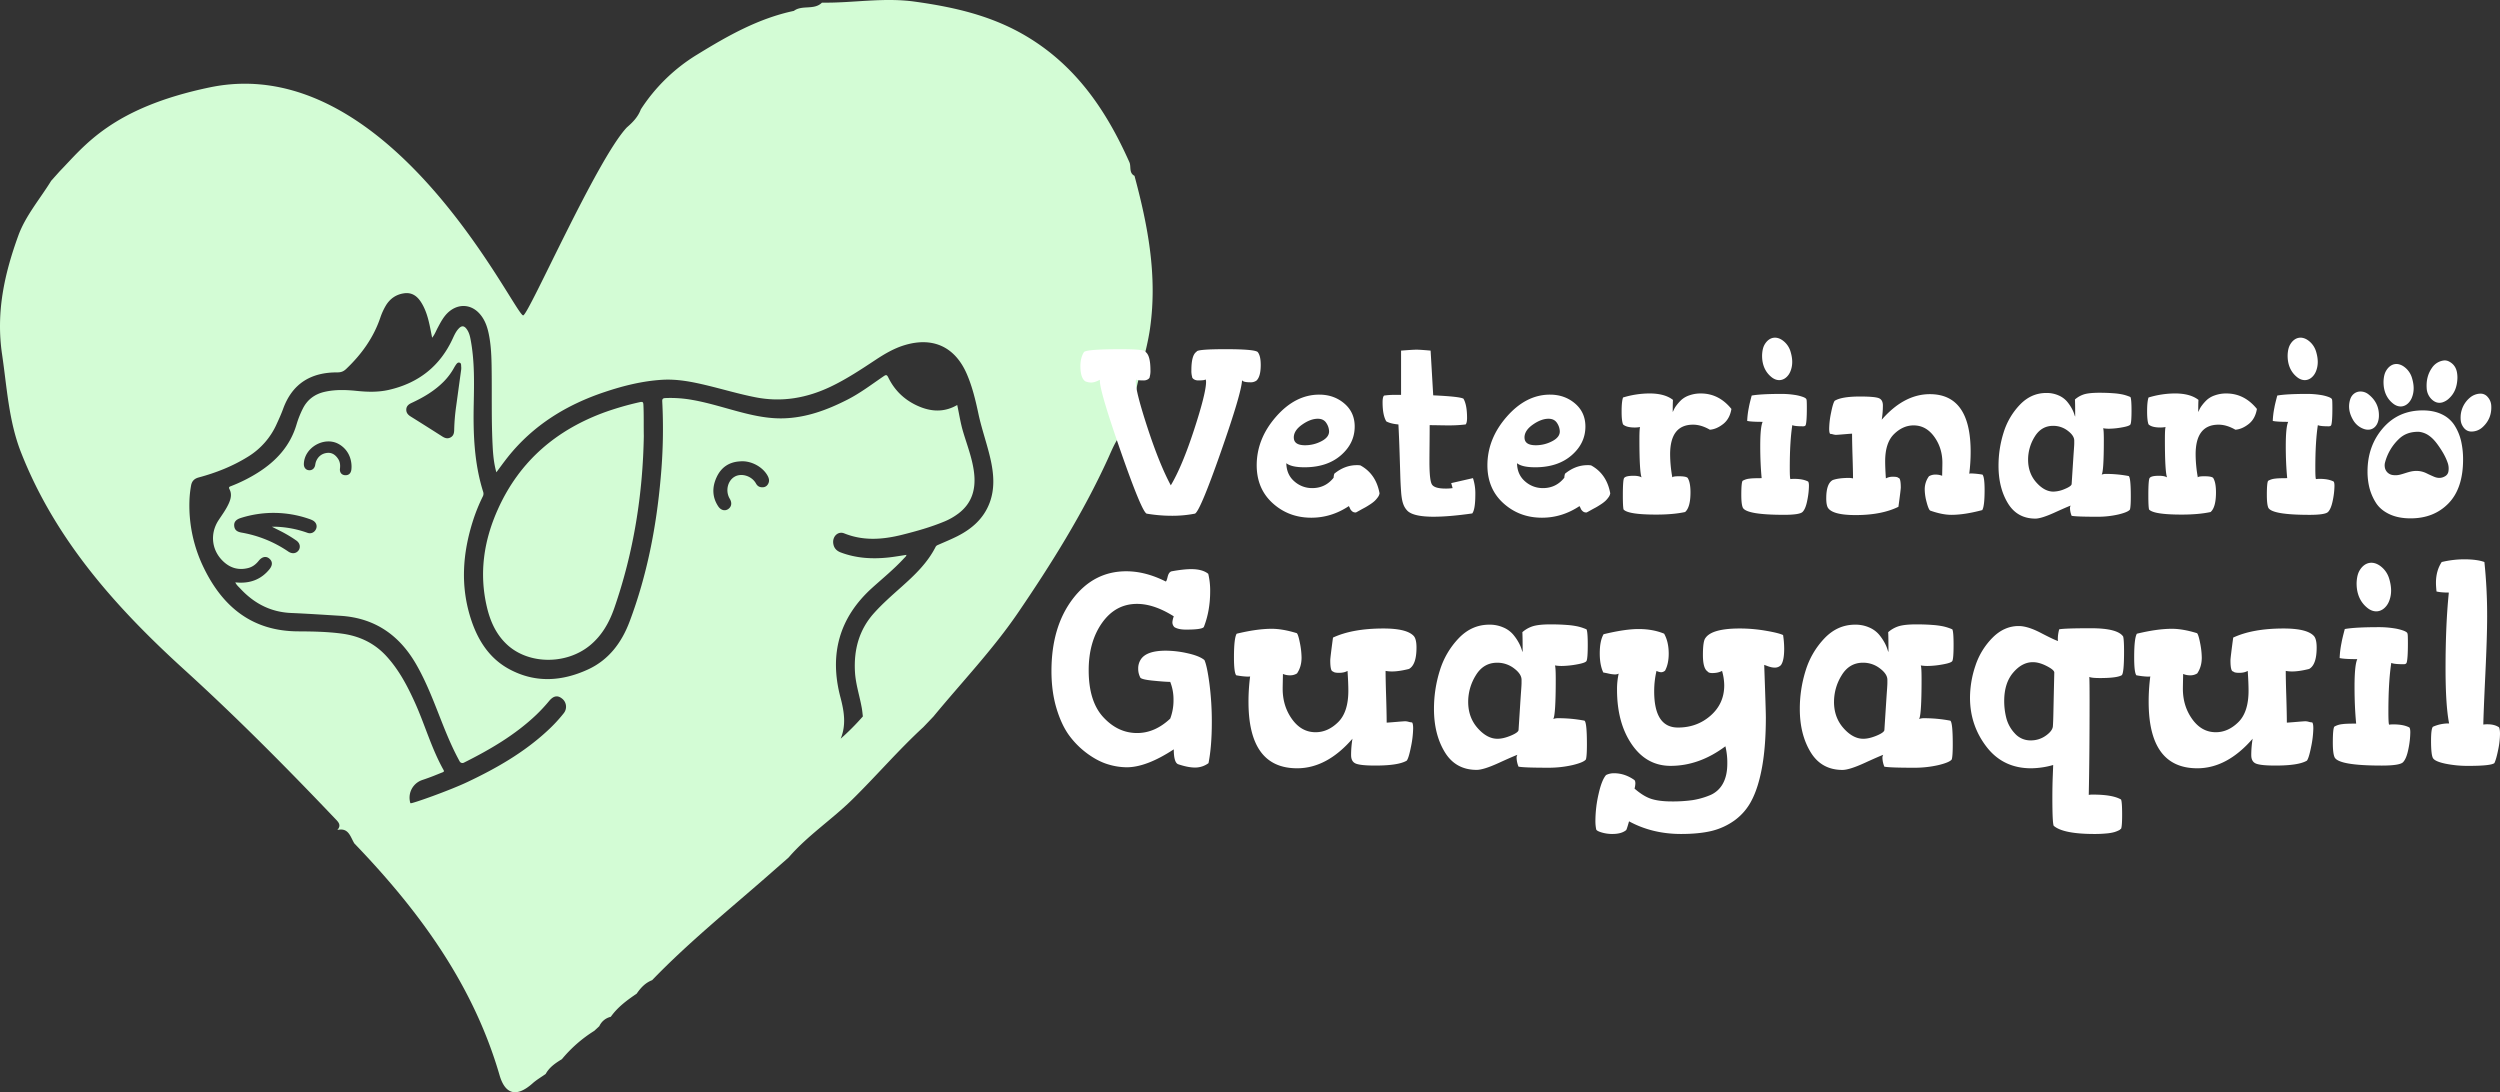 <svg xmlns="http://www.w3.org/2000/svg" viewBox="0 0 3232.89 1412.42"><rect x="0" y="0" width="3232.89" height="1412.42" fill="#333333" stroke="none"/><defs><style>.cls-1{fill:#d3fcd5;}.cls-2{fill:#fff;}</style></defs><g id="Layer_2" data-name="Layer 2"><g id="Layer_1-2" data-name="Layer 1"><path class="cls-1" d="M827.55,520A379.06,379.06,0,0,0,783,532.75C719.71,555.61,672.11,596.08,644.11,658c-18.46,40.8-24.87,83.22-14.39,127.35,4.37,18.4,12,35.35,26.18,48.39,27.94,25.75,76.61,25.93,107.06.8,15.53-12.81,25-29.67,31.45-48.27,25.31-72.88,36.89-148.12,38.14-222.41-.26-15.17.11-27.65-.5-40.13C831.87,520.16,831.3,519.18,827.55,520Z"></path><path class="cls-1" d="M1467.08,227.38c-7.67-3.93-3.91-12.15-6.73-17.91C1431,143.69,1392.22,86,1328.55,47.64c-45.22-27.26-94.21-38.4-145.75-45.55-40.52-5.62-80,1.94-119.88,1.33-10.18,10.12-25.55,2.56-36.32,10.67-45.88,9.7-85.7,32.29-125.18,56.57a227.89,227.89,0,0,0-72.7,70.73c-3.56,9.64-10.39,16.76-18,23.27-38.56,40.64-127,242.06-134.1,243.18C666.36,409.44,505.41,64.2,271.21,113,144.13,139.54,109,189,77.4,221.26l-11.2,12.5c-14.48,23.52-33.3,45.47-42.52,70.9-17.79,49.07-29.13,98.78-21,153.63C9,501.1,11.25,544.39,27.18,585,71.48,697.91,150.08,785.75,238,865.71c67.71,61.56,132,126.35,195,192.56,4.17,4.39,9.08,8.58,3.19,15.07,14.66-3.55,16.82,8.81,22,17.3C541.72,1177.48,611.8,1272.7,646,1390.38c7.35,25.28,22.2,28.84,42.74,10.53,5.14-4.59,11.24-8.1,16.9-12.1,4.8-8.8,12.76-14.13,21-19.15A174.7,174.7,0,0,1,768.54,1333l6.48-6a21.6,21.6,0,0,1,14.83-12.12c8.87-12.53,20.95-21.46,33.47-29.91,5.15-7.56,11.21-14.07,20-17.47,45.91-47.6,97.19-89.26,146.89-132.67l29.54-25.9c24.42-28.34,55.91-49,82.26-74.91,31.18-30.62,59.72-64,92-93.73l13.11-13.74c36.68-44.48,76.85-86.58,109.2-134,43.14-63.24,83.9-128.45,116-198.46,6.56-14.33,12.1-29.68,24.9-40.32,2.64-12.46-.25-26.39,9.73-36.92,4.94-31.21,15.78-61,20.27-92.5C1496.83,356.64,1484.45,291.92,1467.08,227.38ZM992.8,626.58c-2.12,3.09-5.2,3.95-8.76,3.43-3-.44-5-2.13-6.48-4.83-5.38-9.67-18.66-13.83-27.49-8.78-9.26,5.29-12.28,18.74-6.4,28.51,3.2,5.32,2.39,10.44-2.12,13.47-4.18,2.8-9.45,1.47-12.82-3.67-7.89-12-7.93-24.78-2.1-37.46s16-20,31-20.66c13.58-1.09,29.1,7.17,35.29,19.15C994.78,619.36,995.24,623,992.8,626.58Zm286.94,23.61c-7.61,20.28-22.77,33.58-41.56,43.12-8,4.05-16.3,7.44-24.5,11.06-1.53.67-2.93,1.13-3.8,2.85-10.6,20.93-27.26,36.7-44.44,52-12,10.73-24.17,21.36-35,33.39-19.56,21.71-26.39,47.4-24.85,76,.88,16.41,6.29,31.91,9,47.94.55,3.28.82,6.6,1.22,9.9a318.08,318.08,0,0,1-28.68,28.79c7.37-17.92,4.44-35.5-.34-53.6-14.5-55-1.91-102.5,40.78-141.2,13.92-12.62,28.58-24.46,41.33-38.35,1.2-1.31,2.76-2.38,3.37-4.57-8,1.18-15.79,2.6-23.63,3.42-20.9,2.18-41.48,1-61.4-6.53-5.49-2.06-8.86-5.67-9.7-11.52-1.31-9.08,6.1-16.37,14.12-13.16,24.84,10,49.81,8.1,74.94,1.82,18.53-4.64,36.91-9.79,54.59-17.14a82.86,82.86,0,0,0,18.14-10.33c17.68-13.31,22.77-31.57,20.31-52.61-2.17-18.45-9-35.7-14.25-53.34-3.34-11.16-5-22.7-7.55-34.41-15.43,9-31.43,9-47.48,2.66-18.65-7.41-32.82-20.08-41.64-38.21-1.89-3.9-3.09-3.64-6.19-1.53-15.37,10.46-30.16,21.78-46.86,30.26-26.33,13.38-53.56,23.48-83.5,24.1-16.9.35-33.39-2.74-49.72-6.83-22.39-5.59-44.3-13-67.1-17a160.22,160.22,0,0,0-34.78-2.42c-3.1.14-4.37.91-4.18,4.33a688.87,688.87,0,0,1-2,98.69c-5.58,63.67-17.65,126-40.22,186-10.19,27.09-26.78,49.53-53.93,62-33.82,15.48-68.13,17.68-101.69-.45-25.15-13.58-39.87-36.16-48.83-62.58-14.83-43.77-11.7-87.38,2.34-130.7a227,227,0,0,1,12.22-29.94,7.61,7.61,0,0,0,.53-6.12c-11.67-37-13-75.12-12.2-113.52.55-27.76,1.18-55.6-4-83.12-.95-5.11-2.22-10.09-5.49-14.26-3.07-3.92-6.09-4.07-9.62-.53-3.71,3.71-5.81,8.46-8,13.13-16.47,35.9-44.34,57.7-82.59,66.47-13.6,3.12-27.36,2.81-41.2,1.39s-27.88-2-41.71,1.13c-13.15,2.95-22.84,10.23-28.76,22.47a125.06,125.06,0,0,0-7.67,19.44c-8.2,28-26.47,47.88-50.67,63a200.88,200.88,0,0,1-34.26,17.08c-2.11.81-3.24,1.37-1.82,4.09,3,5.74,1.88,11.63-.55,17.33-3.48,8.17-8.8,15.23-13.62,22.59-11.95,18.24-8.81,40.73,7.86,54.92,8.83,7.51,19,9.81,30.3,7,5.72-1.43,10.11-4.82,13.74-9.39,4.27-5.36,9.57-6.41,13.69-2.88,4.41,3.77,4.49,8.62,0,14.06-10,12.16-23,17.57-38.63,17.07-1.59-.06-3.18-.19-5.33-.32,1.66,3.57,4.29,5.62,6.48,8,17.72,19.09,39.1,30.4,65.57,31.54,21.26.91,42.49,2.34,63.73,3.64,44.67,2.73,76.67,25.08,98.5,63.41,14,24.5,23.58,50.85,33.94,76.9,6.51,16.36,13.41,32.52,21.93,48a4.09,4.09,0,0,0,5.39,1.66c33.86-16.94,66.39-35.88,94-62.23a212.84,212.84,0,0,0,16.28-17.56c5.51-6.59,10.67-7.69,16.26-3.46l.39.29A13.37,13.37,0,0,1,729.26,922a192.81,192.81,0,0,1-21,22.65c-30.54,28.42-66.24,48.82-103.64,66.54-23.74,11.24-71.23,28-73.55,27.54-.62-.12-1-2-1.32-4.59A24.09,24.09,0,0,1,546,1008.69q7.53-2.51,15-5.43c3.7-1.46,7.38-3,11.09-4.43,1.51-.59,2.62-1.13,1.51-3.09-15.61-27.77-24.08-58.57-37.14-87.42-9.69-21.38-20.56-42.06-36.61-59.63-15.66-17.14-35.13-26.29-57.84-29.33-18.85-2.52-37.82-2.81-56.76-2.91-58.33-.31-96.42-30.82-121.15-81a183.48,183.48,0,0,1-19.11-88.24,136.35,136.35,0,0,1,2.1-19.33c1-5.69,4.16-8.92,9.86-10.46,22.54-6.07,44.07-14.54,64-27a94.75,94.75,0,0,0,36.85-42.16c3-6.5,5.94-13,8.38-19.7,11.93-32.66,36-47.11,69.89-47,4.6,0,7.9-.93,11.63-4.48,19.73-18.78,35.2-40.18,44.05-66.11a81.28,81.28,0,0,1,7.2-15.83c5.4-8.92,13.23-14.38,23.57-15.85,10.51-1.5,17.44,4,22.54,12.38,7.44,12.15,10,25.92,12.68,39.62.32,1.62.64,3.24,1.07,5.44,3.37-4.06,4.91-8.53,7.1-12.63,4.06-7.63,8-15.37,14.75-21.09,12.75-10.77,29-9.54,39.9,3.09,7.23,8.34,10.24,18.51,12.13,29.07,3,16.61,3,33.44,3.16,50.22.24,29.61-.34,59.23,1.08,88.81.58,12.11,1.43,24.22,4.95,36.54,5.11-6.81,9.78-13.36,14.79-19.66,33-41.4,76.07-67.8,125.7-84.3,24-8,48.52-14.12,73.91-15.66,19.29-1.17,38.07,2.51,56.71,6.94,21.48,5.12,42.62,11.53,64.35,15.75,34,6.61,66,.9,96.92-13.83,20.33-9.7,39-22.09,57.71-34.45,11.94-7.89,24.22-15.16,38.08-19.29,36.66-10.93,65.14,2.44,80.28,37.63,7.06,16.42,11.19,33.7,14.88,51.08,4.45,21,12,41.14,16.38,62.11C1285.26,614.9,1286.29,632.75,1279.74,650.19ZM596.47,477.26c-2.08,15.23-4.32,31.52-6.54,47.82a262.17,262.17,0,0,0-2.59,30.79c-.07,4-.78,7.66-4.66,9.76s-7.31,1-10.76-1.23q-20.37-13-40.86-25.81c-3.48-2.18-5.87-4.87-5.67-9.2s3.12-6.62,6.82-8.34c15.46-7.16,30-15.73,42-28a81.77,81.77,0,0,0,13-17.56c.64-1.16,1.33-2.3,2.08-3.39,1.24-1.79,2.61-3.9,5.11-3.07,2.33.77,1.78,3.27,2,5.19C596.53,474.83,596.47,475.5,596.47,477.26ZM437.3,593.5c-3.4-5.22-8.05-8.6-14.51-7.8-7,.87-11.81,5-14.31,11.59a30.9,30.9,0,0,0-.94,4.37c-.93,4.32-4.07,6.79-8.14,6.41s-6.55-3.63-6.46-8c.44-21.53,26.84-36.42,45.45-25.64,10.1,5.85,16.16,16.31,16.21,29.1a35.37,35.37,0,0,1-.24,3.85c-.68,5-3.75,7.56-8.45,7.11-4.23-.4-6.88-3.65-6.29-8.51C440.16,601.46,439.77,597.3,437.3,593.5Zm-68.73,96.36a162.33,162.33,0,0,1,14.78,9.24c4.65,3.33,5.56,8.69,2.73,12.65-3,4.14-8.33,4.82-13.18,1.55a153.71,153.71,0,0,0-60.45-24.56c-6.5-1.12-9.21-3.82-9.59-8.93-.36-4.85,2.32-8,8.55-10A139.9,139.9,0,0,1,399.65,671a32.29,32.29,0,0,1,4.61,1.88c4.6,2.42,6.32,7,4.4,11.28s-6.34,6.56-11.08,4.85a134.59,134.59,0,0,0-39.94-7.83c-1.55-.07-3.1,0-6,0C358.08,684.48,363.44,687,368.57,689.86Z"></path><path class="cls-2" d="M1397.14,473.41q0-11.07,4.7-18.25,4-3.6,47.87-3.59,31.26,0,31.27,3.28,6.72,4.2,6.73,23.94a27.84,27.84,0,0,1-.92,8.38c0,1.2-.76,2.3-2.3,3.29a10.1,10.1,0,0,1-5.66,1.5q-8.88,0-8.87-1.22c-.82,0-1.23,1-1.23,3.07q0,12.92,15.3,59.67t30,74.14q14.68-24.61,30.14-72t15.45-61.83c0-2.05-.41-3.07-1.22-3.07q0,1.22-8.88,1.22a10.1,10.1,0,0,1-5.66-1.5c-1.53-1-2.3-2.09-2.3-3.29a28.16,28.16,0,0,1-.91-8.38q0-19.74,6.73-23.94,0-3.28,37.32-3.28t41.63,3.59q4,4.79,4,16.75,0,15.27-5.62,20.35a12.67,12.67,0,0,1-7.62,2.14q-9.61,0-10.93-2.75-.6,16.31-27.44,92.9t-33.44,79.67a151,151,0,0,1-29.69,2.77,194.28,194.28,0,0,1-32.84-2.77q-6.37-2.78-33.44-80.44t-27-91.21a2.35,2.35,0,0,1,.3-1.51q-7.2,3.66-11.6,3.65a21.12,21.12,0,0,1-7.52-1.57Q1397.13,488.76,1397.14,473.41Z"></path><path class="cls-2" d="M1625.11,601.78q0-34.34,25-62.9t55.9-28.56q18.93,0,32.38,11.43t13.44,29.79q0,21.76-17.85,37.24t-47.15,15.48q-16.72,0-23.43-5.26.3,14.71,10.35,23.45a34.25,34.25,0,0,0,23.13,8.74q17.06,0,27.72-13.47a16.73,16.73,0,0,1,.92-5.2q13.45-11,29.07-11a25.18,25.18,0,0,1,4.59.3q20.19,11,24.79,36.14a11.65,11.65,0,0,1-2.31,5.2,31.55,31.55,0,0,1-4.13,4.74,45.66,45.66,0,0,1-6.12,4.59q-4,2.59-6.27,3.83c-1.53.81-3.77,2-6.73,3.67s-4.64,2.55-5,2.75a8.62,8.62,0,0,1-3.06-.46,6.24,6.24,0,0,1-2.29-1.53,11.09,11.09,0,0,1-1.38-1.53c-.45-.79-.86-1.61-1.23-2.44a11.78,11.78,0,0,0-1.22-2.3q-22.58,15-48.52,15-29.13,0-49.82-18.67T1625.11,601.78Zm48-36q0,10,14.6,10a45.4,45.4,0,0,0,21-5.15q10-5.16,10-12.75a20.42,20.42,0,0,0-3.5-10.76q-3.49-5.61-11.1-5.61-9.45,0-20.24,7.58t-10.8,16.68Z"></path><path class="cls-2" d="M1787.9,520.18q0-6.78,1.9-8.63a98.6,98.6,0,0,1,15-.93h7V453.4q15.52-1.22,20-1.22T1850,453.4l3.37,57.84q34.14,1.54,39.1,4.32,4.65,8,4.66,24.68c0,4.52-.63,7.4-1.87,8.64a180.16,180.16,0,0,1-22.15,1.22q-4.06,0-12.17-.15t-12.16-.16q0,10.14-.15,25.5t-.15,21.8q0,24,3.21,29.34t17.59,5.37a57.57,57.57,0,0,0,9.18-.61l-1.83-6.45,28.15-6.45a64,64,0,0,1,3.06,20.79q0,19.73-4,24.88-30,4.24-49.88,4.25-25.5,0-33.57-7.32a23,23,0,0,1-5.67-8.84q-2.1-5.49-2.85-15.7t-1.05-20.44q-.31-10.21-.92-29.87t-1.53-37.16q-10.26-.93-15.7-4Q1787.9,536.85,1787.9,520.18Z"></path><path class="cls-2" d="M1923.45,601.78q0-34.34,25-62.9t55.9-28.56q18.95,0,32.38,11.43t13.45,29.79q0,21.76-17.86,37.24t-47.14,15.48q-16.74,0-23.44-5.26.3,14.71,10.35,23.45a34.25,34.25,0,0,0,23.13,8.74q17.05,0,27.72-13.47a16.73,16.73,0,0,1,.92-5.2q13.47-11,29.07-11a25.18,25.18,0,0,1,4.59.3q20.19,11,24.79,36.14a11.64,11.64,0,0,1-2.3,5.2,32.72,32.72,0,0,1-4.13,4.74,47,47,0,0,1-6.12,4.59q-4,2.59-6.28,3.83c-1.53.81-3.77,2-6.73,3.67s-4.64,2.55-5.05,2.75a8.62,8.62,0,0,1-3.06-.46,6.32,6.32,0,0,1-2.29-1.53,12.55,12.55,0,0,1-1.38-1.53,25.23,25.23,0,0,1-1.22-2.44,12.39,12.39,0,0,0-1.23-2.3q-22.57,15-48.52,15-29.13,0-49.82-18.67T1923.45,601.78Zm48-36q0,10,14.61,10a45.39,45.39,0,0,0,21-5.15q10.05-5.16,10-12.75a20.51,20.51,0,0,0-3.5-10.76q-3.51-5.61-11.11-5.61-9.43,0-20.24,7.58t-10.8,16.68Z"></path><path class="cls-2" d="M2097,531.91q0-12.63,1.84-17.88a118.81,118.81,0,0,1,34.16-5.24q19.76,0,30.4,8.32-.32,5.24-.31,15.73l1.23-2.47a26.09,26.09,0,0,1,3.52-6,54.83,54.83,0,0,1,6.27-7.09,29.51,29.51,0,0,1,10.4-6,43.22,43.22,0,0,1,15-2.46q23.27,0,39.48,20-2.14,12.84-10.71,19.54t-17.14,7.34q-11.32-6.53-21.72-6.53-29.68,0-29.69,38.37a172.73,172.73,0,0,0,2.86,29.84q.6-1.5,8.47-1.5,9.18,0,11.32,2.1,3.67,5.71,3.68,18.63,0,19.53-7,25.53-15.47,3.32-37.3,3.3-36.39,0-42.25-6.61-.93-3.6-.92-18.32,0-21,1.83-22.54,2.14-2.7,11.93-2.71,7.07,0,10.45,2.11-2.79-7.3-2.8-49.25,0-14,.92-15.9a41,41,0,0,1-6.73.62q-11,0-15.3-4Q2096.94,544.25,2097,531.91Z"></path><path class="cls-2" d="M2361.63,644.34q0-19,8.41-23.56,7.78-2.76,21.2-2.75a26.69,26.69,0,0,1,5,.61q0-8.77-.61-28.31t-.61-29.52q-1.24,0-10.29.76c-6,.51-9.56.76-10.59.77a17,17,0,0,1-3.75-.64,16.28,16.28,0,0,0-3.74-.65q-1.24-1.29-1.24-6.77a109.24,109.24,0,0,1,2.49-20.77q2.49-12.46,4.68-15.24,8.94-5.5,32.7-5.51,18.41,0,24,2t5.59,9.64a114.08,114.08,0,0,1-1.51,18.36q28.78-33,62.18-33.05,52.8,0,52.81,74.4a220.68,220.68,0,0,1-1.84,28.73q0-.6,2.76-.6a106.89,106.89,0,0,1,14.38,1.51q2.74,3.06,2.75,19.89,0,21.12-3.06,26-23,6.12-39.86,6.12-11.91,0-27.47-5.51-2.14-1.53-4.58-10.86a64.72,64.72,0,0,1-2.45-16.06,28.39,28.39,0,0,1,5.48-17.45,16.24,16.24,0,0,1,8.83-2.14,22.65,22.65,0,0,1,8.22,1.53c0-.61.05-3.24.15-7.87s.15-7.57.15-8.78q0-19.35-10.59-33.93T2474.6,550.1q-13.8,0-25.29,11.22t-11.49,35.19q0,8.49.92,22.13a18.73,18.73,0,0,1,9.48-2.14c3.68,0,5.92.51,6.74,1.53q3,0,3.06,12.24,0,2.76-3.06,25.09-21.83,10.73-55.46,10.71-28.24,0-35.08-8.56Q2361.62,654.14,2361.63,644.34Z"></path><path class="cls-2" d="M2584.4,602.42a141.91,141.91,0,0,1,6.58-43.1,90.37,90.37,0,0,1,21.11-36q14.53-15.14,34.12-15.14a38,38,0,0,1,15.76,3.11,29.92,29.92,0,0,1,10.71,7.6,54.29,54.29,0,0,1,6.27,9,42.37,42.37,0,0,1,3.37,7.61c.61,2.07,1,3.1,1.22,3.1q0-16.76-.31-22a32.41,32.41,0,0,1,12.91-7q6.69-1.69,18.52-1.7,10.08,0,18,.62a87.26,87.26,0,0,1,11.94,1.55,57.61,57.61,0,0,1,6.56,1.86c1.68.62,2.74,1,3.19,1.24l.67.32q1.36,2.79,1.37,17.38,0,15.06-1.37,17.89-1,2.19-10.91,3.92a100.47,100.47,0,0,1-17.05,1.73,49.58,49.58,0,0,1-7.4-.61q.93,1.83.92,15.6,0,40.08-2.8,44.37a14.68,14.68,0,0,1,5.53-.92,156.17,156.17,0,0,1,29.42,2.75q2.73,1.88,2.73,26.5,0,13.21-1.13,16.82-2.34,3.32-14.7,6.31a119.33,119.33,0,0,1-28.07,3q-26.39,0-32.6-1.2a28.37,28.37,0,0,1-2.14-9.61,5.9,5.9,0,0,1,.92-3.61q-3.67,1.22-20.81,9t-24.78,7.83q-23.57,0-35.65-19.89T2584.4,602.42Zm38.25-8q0,17.41,10.55,29.36t22.19,11.95a39,39,0,0,0,14.69-3.41q8.25-3.39,8.87-6.2l1.68-26.19q.76-11.93,1.23-18.26c.3-4.21.46-6.94.46-8.17v-3.7q0-6.48-8.42-12.8a30.62,30.62,0,0,0-18.82-6.33q-15.3,0-23.87,14a56.21,56.21,0,0,0-8.57,29.73Z"></path><path class="cls-2" d="M2776.55,531.91q0-12.63,1.85-17.88a118.81,118.81,0,0,1,34.16-5.24q19.74,0,30.39,8.32-.3,5.24-.3,15.73l1.22-2.47a26.45,26.45,0,0,1,3.52-6,55.67,55.67,0,0,1,6.28-7.09,29.33,29.33,0,0,1,10.4-6,43.18,43.18,0,0,1,15-2.46q23.25,0,39.47,20-2.15,12.84-10.71,19.54t-17.13,7.34q-11.33-6.53-21.73-6.53-29.68,0-29.68,38.37a172.72,172.72,0,0,0,2.85,29.84q.6-1.5,8.47-1.5,9.18,0,11.32,2.1,3.67,5.7,3.68,18.62,0,19.53-7,25.54-15.48,3.3-37.3,3.3-36.39,0-42.25-6.61-.93-3.6-.93-18.32,0-21,1.84-22.55,2.14-2.7,11.93-2.7,7.07,0,10.45,2.11-2.81-7.3-2.8-49.26,0-14,.92-15.89a40,40,0,0,1-6.73.61q-11,0-15.3-4Q2776.55,544.25,2776.55,531.91Z"></path><path class="cls-2" d="M1359.7,867.82q0-56.9,27.29-93t69.47-36.06q24.81,0,51,13.2c.71,0,1.54-2,2.48-6s2.6-6.41,5-7.13q15.6-2.85,25.52-2.85,14.54,0,22,6.06a92.8,92.8,0,0,1,2.48,22.46q0,25.38-8.13,46.16-1.77,3.52-23.15,3.52-9.65,0-14.91-3.15a8.65,8.65,0,0,1-2.64-6.65,27.86,27.86,0,0,1,1.77-7.36q-25.54-16.1-47.49-16.1-27.81,0-45.18,24.45t-17.37,61.4q0,40.23,18.93,60.7t43.7,20.46q23,0,42.81-18.65a66.42,66.42,0,0,0,4.25-24.28,61.68,61.68,0,0,0-4.25-23.23q-6.42,0-22.48-1.6t-16.42-4.47a23.67,23.67,0,0,1-2.5-10.71,21.16,21.16,0,0,1,3.54-12.5q7.44-11.06,32.2-11.06a129.75,129.75,0,0,1,28.31,3.4q15.21,3.39,21.58,8.74,3.43,7.43,6.5,30.78a383,383,0,0,1,3.06,49.51q0,31.29-4.28,53a29,29,0,0,1-17.46,5.7q-8.93,0-21.75-4.28-5.7-2.13-5.7-19.26-35.38,23.19-60.86,23.19a84.42,84.42,0,0,1-23.88-3.72q-12.57-3.7-25.83-13.11a109.46,109.46,0,0,1-23.71-23q-10.44-13.63-17.16-35.59T1359.7,867.82Z"></path><path class="cls-2" d="M1595.71,850q0-24.76,3.49-30.5,26.17-6.36,45.37-6.37,14,0,32.42,5.67,1.85,1.79,4,12.73a101.9,101.9,0,0,1,2.13,18.83q0,11.85-5.86,20.45a16.31,16.31,0,0,1-9.44,2.48,22.66,22.66,0,0,1-8.79-1.77c0,.71-.06,3.74-.17,9.11s-.16,8.74-.16,10.14q0,22.37,12.14,39.25t30.43,16.86q15.88,0,29.12-13t13.23-40.7q0-9.82-1.06-25.62-4.24,2.51-11,2.51c-4.24,0-6.84-.6-7.78-1.8q-3.54,0-3.54-14.35,0-3.23,3.54-29.43Q1749,812.74,1789,812.74q30.88,0,39.51,10.08,3.24,4.17,3.24,14.59,0,22.27-9.73,27.65-13,3.24-21.63,3.24a43.71,43.71,0,0,1-8.62-.74q0,10.16.7,32.75t.71,34.15q1.44,0,11.89-.88t12.26-.88a19.15,19.15,0,0,1,4.32.74,19.34,19.34,0,0,0,4.33.74q1.44,1.5,1.44,7.83a126.11,126.11,0,0,1-2.88,24q-2.88,14.41-5.41,17.62-10.68,6.36-40.58,6.37-18.81,0-25.09-2.48t-6.28-11a128.06,128.06,0,0,1,1.77-21.23q-33.15,38.22-71.58,38.22-62.88,0-62.88-86a252.67,252.67,0,0,1,2.12-32.87c-.23.23-1.26.35-3.07.35a98.69,98.69,0,0,1-14.94-1.75Q1595.71,869.67,1595.71,850Z"></path><path class="cls-2" d="M1854.36,916.78a164.64,164.64,0,0,1,7.61-49.85,104.63,104.63,0,0,1,24.41-41.63q16.8-17.5,39.46-17.51a43.89,43.89,0,0,1,18.22,3.6,34.47,34.47,0,0,1,12.38,8.8,62,62,0,0,1,7.26,10.41,47.68,47.68,0,0,1,3.89,8.8c.71,2.39,1.18,3.59,1.42,3.59q0-19.4-.36-25.49a37.38,37.38,0,0,1,14.93-8.08q7.73-2,21.41-2,11.65,0,20.8.72a100.42,100.42,0,0,1,13.8,1.8,64.71,64.71,0,0,1,7.58,2.15c1.94.72,3.17,1.2,3.69,1.43l.78.36q1.58,3.24,1.58,20.1,0,17.43-1.58,20.69-1.18,2.53-12.62,4.54a117.5,117.5,0,0,1-19.71,2,57,57,0,0,1-8.56-.71q1.07,2.12,1.07,18,0,46.36-3.24,51.31a17,17,0,0,1,6.39-1.06,180.73,180.73,0,0,1,34,3.17q3.15,2.16,3.16,30.65,0,15.29-1.3,19.45-2.7,3.81-17,7.29a138.42,138.42,0,0,1-32.46,3.47q-30.51,0-37.69-1.39a32.68,32.68,0,0,1-2.48-11.11,6.82,6.82,0,0,1,1.06-4.17q-4.24,1.4-24.06,10.45t-28.66,9q-27.25,0-41.22-23T1854.36,916.78Zm44.23-9.2q0,20.11,12.21,33.94t25.65,13.82q7.44,0,17-3.94t10.26-7.17q1.07-16.49,1.94-30.29t1.42-21.11q.53-7.32.53-9.45V879.1q0-7.49-9.73-14.81A35.37,35.37,0,0,0,1936.1,857q-17.7,0-27.6,16.22a64.8,64.8,0,0,0-9.91,34.38Z"></path><path class="cls-2" d="M2063.12,1060.73a156.35,156.35,0,0,1,4.07-33.86q4.07-18.27,9.73-24.64a22.65,22.65,0,0,1,10.26-2.3q13.8,0,26.19,8.66c.94.71,1.41,2.28,1.41,4.69a29.8,29.8,0,0,1-1.06,6.5q11.59,10.1,21.82,13.35t26.4,3.25a184.38,184.38,0,0,0,26.36-1.62,99.36,99.36,0,0,0,22.19-6.11,33.55,33.55,0,0,0,17.24-14.9q5.94-10.43,5.94-26.23a88.4,88.4,0,0,0-2.47-22.45q-33.84,25.32-70.85,25.3-31.14,0-50.21-27.81t-19.06-70.69a92.36,92.36,0,0,1,2.12-20.77,11.05,11.05,0,0,1-5,1.06,44.26,44.26,0,0,1-8.49-1.24c-3.77-.81-5.9-1.23-6.37-1.23q-4.59-9.54-4.6-24.76,0-16.26,4.95-24.77,27.61-6.7,45.3-6.72,18.45,0,33,6,5.91,10.6,5.92,25.83,0,13.1-4.69,21.93a7.89,7.89,0,0,1-5.18,2.12,15,15,0,0,1-5.92-1.76,115.62,115.62,0,0,0-3,26.41q0,46.86,30.73,46.85,24.73,0,42.3-15.5t17.55-39.1a70.3,70.3,0,0,0-2.83-18.67q-5,2.82-12.73,2.82c-3.07,0-5.07-.71-6-2.11q-6-3.88-6-21.21,0-18,3.25-21.94,8.3-12.37,44.51-12.38a198.34,198.34,0,0,1,33.09,2.83q16.8,2.83,22.82,5.66a117.66,117.66,0,0,1,1.42,17.69q0,15.57-4.25,21.23a10.58,10.58,0,0,1-7.79,3.18,20.7,20.7,0,0,1-4.77-.53,39.55,39.55,0,0,1-5.13-1.59c-1.89-.71-3.19-1.18-3.89-1.41q2.11,59.19,2.12,67.64,0,36.87-4.7,63.47t-13.33,43.42a72.66,72.66,0,0,1-22.71,26.77,85.63,85.63,0,0,1-30.23,13.65q-16.15,3.72-38.68,3.72-37.2,0-67.27-16.35-3.18,11.47-3.89,11.48-6,4.86-17.69,4.87a48.72,48.72,0,0,1-13.63-1.91c-4.37-1.28-6.78-2.61-7.25-4A53.53,53.53,0,0,1,2063.12,1060.73Z"></path><path class="cls-2" d="M2327.44,916.78a164.63,164.63,0,0,1,7.6-49.85,104.77,104.77,0,0,1,24.42-41.63q16.8-17.5,39.45-17.51a44,44,0,0,1,18.22,3.59,34.72,34.72,0,0,1,12.39,8.8,63,63,0,0,1,7.25,10.42,47,47,0,0,1,3.89,8.8c.71,2.39,1.18,3.59,1.42,3.58q0-19.38-.36-25.48a37.44,37.44,0,0,1,14.93-8.08q7.72-2,21.41-2,11.66,0,20.8.72a103.39,103.39,0,0,1,13.8,1.8,66.13,66.13,0,0,1,7.58,2.15c2,.72,3.17,1.2,3.69,1.44l.78.36q1.58,3.24,1.58,20.1,0,17.43-1.58,20.69c-.79,1.69-5,3.21-12.61,4.53a115.56,115.56,0,0,1-19.72,2,55.71,55.71,0,0,1-8.55-.7q1.07,2.12,1.06,18,0,46.36-3.23,51.31a17,17,0,0,1,6.39-1.06,180.53,180.53,0,0,1,34,3.18q3.17,2.16,3.17,30.65,0,15.29-1.3,19.45-2.7,3.82-17,7.29a138,138,0,0,1-32.46,3.47q-30.53,0-37.7-1.38a32.79,32.79,0,0,1-2.48-11.12,6.89,6.89,0,0,1,1.06-4.17q-4.24,1.39-24.06,10.45t-28.66,9.05q-27.24,0-41.22-23T2327.44,916.78Zm44.22-9.2q0,20.11,12.21,33.94t25.66,13.82q7.42,0,17-3.94t10.26-7.17q1.07-16.49,1.95-30.29t1.41-21.11c.36-4.88.53-8,.53-9.45V879.1q0-7.49-9.73-14.81a35.35,35.35,0,0,0-21.76-7.31q-17.7,0-27.6,16.22a64.89,64.89,0,0,0-9.91,34.38Z"></path><path class="cls-2" d="M2547.52,902.27a130.42,130.42,0,0,1,7-41.4,92.15,92.15,0,0,1,22-36.09q15-15.21,34-15.22,11.57,0,28.55,8.85T2661.45,829c-.23-.22-.35-1.26-.35-3.1a46.3,46.3,0,0,1,1.79-12.1q7.16-1.37,41.18-1.38,34.2,0,41.5,10.71,1.16,4.14,1.16,19.35,0,28.56-3.07,30.72-6.16,3.62-28.06,3.62-11.14,0-13.8-1.49.35,5.33.35,31.21,0,70.43-1.06,121.37a27.85,27.85,0,0,1,5.62-.36q25.26,0,36.14,6.37,1.41,3.19,1.4,19.82,0,14.86-1.38,18l-.69.35a5.9,5.9,0,0,1-2.42,1.77,38,38,0,0,1-5.36,2.12,54.31,54.31,0,0,1-10.2,1.77,155.31,155.31,0,0,1-15.55.71q-40.8,0-52.9-10.62-1.73-3.54-1.73-36.44,0-14.87.53-28.13t.53-14a107.65,107.65,0,0,1-28.53,4.25q-36.3,0-57.66-27.78T2547.52,902.27Zm44.23,4.24a88.72,88.72,0,0,0,2.75,22.12,45.86,45.86,0,0,0,11,19.81,26.84,26.84,0,0,0,20.7,9,32.91,32.91,0,0,0,19.71-6.37q8.85-6.37,8.84-12.74.34-4.59.53-13.09t.53-24.54q.36-16.05.71-31,0-3.36-9.82-8.4t-17.93-5q-13.93,0-25.46,13.55T2591.75,906.51Z"></path><path class="cls-2" d="M2759.82,850q0-24.76,3.49-30.5,26.18-6.36,45.37-6.37,14,0,32.42,5.67,1.86,1.79,4,12.73a101.06,101.06,0,0,1,2.13,18.83q0,11.85-5.86,20.45a16.31,16.31,0,0,1-9.44,2.48,22.66,22.66,0,0,1-8.79-1.77c0,.71-.06,3.74-.17,9.11s-.16,8.74-.16,10.14q0,22.37,12.14,39.25t30.43,16.86q15.89,0,29.12-13t13.23-40.7q0-9.82-1.06-25.62-4.24,2.51-11,2.51c-4.24,0-6.84-.6-7.78-1.8q-3.54,0-3.54-14.35,0-3.23,3.54-29.43,25.23-11.75,65.17-11.75,30.9,0,39.51,10.08,3.24,4.17,3.24,14.59,0,22.27-9.73,27.65-13,3.24-21.63,3.24a43.71,43.71,0,0,1-8.62-.74q0,10.16.7,32.75t.71,34.15q1.44,0,11.89-.88t12.26-.88a19.06,19.06,0,0,1,4.32.74,19.34,19.34,0,0,0,4.33.74q1.46,1.5,1.45,7.83a126.93,126.93,0,0,1-2.89,24q-2.88,14.41-5.41,17.62-10.68,6.36-40.58,6.37-18.81,0-25.09-2.48t-6.28-11a129.14,129.14,0,0,1,1.77-21.23q-33.15,38.22-71.58,38.22-62.88,0-62.88-86a250.93,250.93,0,0,1,2.13-32.87c-.24.23-1.26.35-3.08.35a98.69,98.69,0,0,1-14.94-1.75Q2759.82,869.67,2759.82,850Z"></path><path class="cls-2" d="M3143.73,957.75q0-15.42,2.43-17.93a49.73,49.73,0,0,1,20.92-4.29q-4.6-23.28-4.6-71.24,0-56.43,4.24-98-10.26,0-15.92-1.41-.71-7.05-.71-11.29,0-15.51,7.43-26.8a127,127,0,0,1,28.67-3.52q17,0,26.53,3.52a663.56,663.56,0,0,1,3.54,70.19q0,26.1-2.3,74.41t-2.65,65.6a31.25,31.25,0,0,1,5.55-.36q9.07,0,14.82,3.95,1.21,2.87,1.21,8.6a106,106,0,0,1-2.42,20.62q-2.41,12-4.84,17-4.4,3.59-33.43,3.59a144.37,144.37,0,0,1-30.12-2.87q-13.36-2.87-15.86-7.17T3143.73,957.75Z"></path><path class="cls-2" d="M3182.59,570.38a65.88,65.88,0,0,0-8.29-20A39.11,39.11,0,0,0,3158,535.92q-10.57-5.2-25-5.21-31.68,0-51.55,23t-19.87,56.06a87,87,0,0,0,2.42,20.9,67.25,67.25,0,0,0,8.2,19.15q5.79,9.36,17.35,14.93t27.7,5.57q30.2,0,49.05-19.42t18.84-56.65A105.09,105.09,0,0,0,3182.59,570.38Zm-16.42,39.39a8.56,8.56,0,0,1-4.16,6c-4.81,2.93-9.74,2.78-14.73.59-3.08-1.35-6.15-2.71-9.16-4.21-7.31-3.65-14.85-4-22.63-1.86-4.1,1.1-8.09,2.6-12.22,3.59a23.38,23.38,0,0,1-9.35.37,11.93,11.93,0,0,1-10.08-10.84,13.9,13.9,0,0,1,.31-5.06A64.32,64.32,0,0,1,3101.82,568c6.81-6.68,15.09-9.76,26.06-9.63a27.75,27.75,0,0,1,13.92,5.51c4.72,3.46,8.31,7.95,11.63,12.68,4.68,6.68,8.88,13.61,11.6,21.35a22.59,22.59,0,0,1,1.14,11.88Z"></path><path class="cls-2" d="M3177.77,490.19c-.55,10.11-3.65,18.49-10.84,25.08a21.71,21.71,0,0,1-8.31,5c-5.7,1.71-10.43-.23-14.43-4.22a21.37,21.37,0,0,1-6.12-14.27c-.59-9.37,1.33-18.19,6.78-26a21.78,21.78,0,0,1,15.06-9.6,11.73,11.73,0,0,1,7.27,1.4c5.94,3.1,9.13,8.09,10.16,14.59A36.15,36.15,0,0,1,3177.77,490.19Z"></path><path class="cls-2" d="M3082.31,492.24c.34-4.76,1.1-9.3,3.64-13.35,5.66-9,14.77-10.74,23.28-4.34a27.22,27.22,0,0,1,9.87,14.34c2.52,8.42,3.21,16.86-.15,25.27a21.68,21.68,0,0,1-2.44,4.52c-5.58,7.86-14.26,9.21-21.82,3.24-7.1-5.6-10.9-13.11-12.08-22A49.29,49.29,0,0,1,3082.31,492.24Z"></path><path class="cls-2" d="M3182.07,537a33.4,33.4,0,0,1,12.09-22.9,21.86,21.86,0,0,1,13.09-5.06,11.9,11.9,0,0,1,9.77,4.41,18.05,18.05,0,0,1,4.55,11c.67,11.1-3,20.5-11.26,28a21.11,21.11,0,0,1-13.82,5.6c-5.84.2-9.76-3-12.4-7.94C3182.19,546.64,3181.7,542.78,3182.07,537Z"></path><path class="cls-2" d="M3076.3,538.42a25.58,25.58,0,0,1-1.47,7.79c-3,8-10,11.3-18.09,8.46a25.92,25.92,0,0,1-14.06-12c-4.67-8.12-6.4-16.81-3.61-25.94,2.34-7.62,8.94-11.58,16.31-10.18a16.56,16.56,0,0,1,7.18,3.2C3071.94,517,3076.69,526.47,3076.3,538.42Z"></path><path class="cls-2" d="M2251.78,639.86q0-15.93,1.7-18.1a22.15,22.15,0,0,1,9-2.81q3.6-.6,15.62-.61-1.83-19.11-1.83-41.57,0-24.59,3.12-31.26-15,0-20-1.21a107.07,107.07,0,0,1,2.14-17.3q.6-3.94,3.67-15.48,11.45-2.11,38.38-2.12a107.49,107.49,0,0,1,16.72,1.21A54.5,54.5,0,0,1,2332,513.5q4,1.66,4,3.18.53,0,.52,10.93,0,17.29-1.41,21.84c-.37,1.22-1.5,1.83-3.38,1.83q-11,0-14-1.52-3.27,21.24-3.27,55.23,0,14,.89,14.57a31.62,31.62,0,0,1,5.06-.31q11,0,17.73,3.43c.74.83,1.1,2.71,1.1,5.62a99.3,99.3,0,0,1-2.15,18.74Q2335,658,2331,662q-3.69,3.74-24,3.74-47.92,0-53.12-9Q2251.77,652.65,2251.78,639.86Z"></path><path class="cls-2" d="M2278.7,458.18c.34-4.77,1.1-9.3,3.64-13.35,5.66-9,14.77-10.74,23.28-4.35a27.28,27.28,0,0,1,9.87,14.35c2.52,8.41,3.21,16.86-.15,25.26a21.76,21.76,0,0,1-2.44,4.53c-5.58,7.85-14.26,9.2-21.83,3.24-7.1-5.6-10.89-13.11-12.07-22A46.83,46.83,0,0,1,2278.7,458.18Z"></path><path class="cls-2" d="M2931.39,639.86q0-15.93,1.7-18.1a22.1,22.1,0,0,1,9-2.81q3.59-.6,15.62-.61-1.85-19.11-1.84-41.57,0-24.59,3.12-31.26-15,0-19.95-1.21a108.2,108.2,0,0,1,2.14-17.3q.61-3.94,3.68-15.48,11.45-2.11,38.38-2.12a107.67,107.67,0,0,1,16.72,1.21,54.5,54.5,0,0,1,11.66,2.89q4,1.66,4,3.18.51,0,.51,10.93,0,17.29-1.4,21.84c-.38,1.22-1.51,1.83-3.38,1.83q-11,0-14-1.52-3.27,21.24-3.27,55.23,0,14,.9,14.57a31.57,31.57,0,0,1,5-.31q11,0,17.74,3.43c.73.83,1.1,2.71,1.1,5.62a99.3,99.3,0,0,1-2.15,18.74q-2.16,10.92-6.14,15-3.69,3.74-24,3.74-47.94,0-53.13-9Q2931.39,652.65,2931.39,639.86Z"></path><path class="cls-2" d="M2958.3,458.18c.34-4.77,1.1-9.3,3.65-13.35,5.66-9,14.76-10.74,23.27-4.35a27.32,27.32,0,0,1,9.88,14.35c2.51,8.41,3.2,16.86-.16,25.26a21.76,21.76,0,0,1-2.44,4.53c-5.57,7.85-14.26,9.2-21.82,3.24-7.1-5.6-10.89-13.11-12.07-22A48,48,0,0,1,2958.3,458.18Z"></path><path class="cls-2" d="M3016.7,960.37q0-18.23,2-20.73a25.37,25.37,0,0,1,10.3-3.21q4.11-.69,17.88-.7-2.1-21.88-2.1-47.59,0-28.14,3.57-35.78-17.21,0-22.83-1.39a123.16,123.16,0,0,1,2.45-19.8q.7-4.51,4.2-17.72,13.1-2.43,43.94-2.43a123.75,123.75,0,0,1,19.13,1.39,62.52,62.52,0,0,1,13.35,3.3c3.07,1.28,4.6,2.49,4.6,3.65q.6,0,.6,12.5,0,19.8-1.61,25c-.44,1.39-1.73,2.08-3.87,2.08q-12.6,0-16-1.74-3.75,24.31-3.75,63.23,0,16,1,16.68a36,36,0,0,1,5.78-.35q12.6,0,20.3,3.93,1.26,1.42,1.26,6.43a113.62,113.62,0,0,1-2.46,21.44q-2.46,12.51-7,17.16Q3103.18,990,3080,990q-54.87,0-60.82-10.36Q3016.71,975,3016.7,960.37Z"></path><path class="cls-2" d="M3047.52,752.38c.39-5.45,1.26-10.64,4.17-15.28,6.48-10.33,16.9-12.29,26.65-5a31.21,31.21,0,0,1,11.3,16.42c2.87,9.63,3.67,19.3-.18,28.92a24.89,24.89,0,0,1-2.79,5.18c-6.39,9-16.33,10.54-25,3.71-8.13-6.41-12.47-15-13.82-25.19A53.78,53.78,0,0,1,3047.52,752.38Z"></path></g></g></svg>